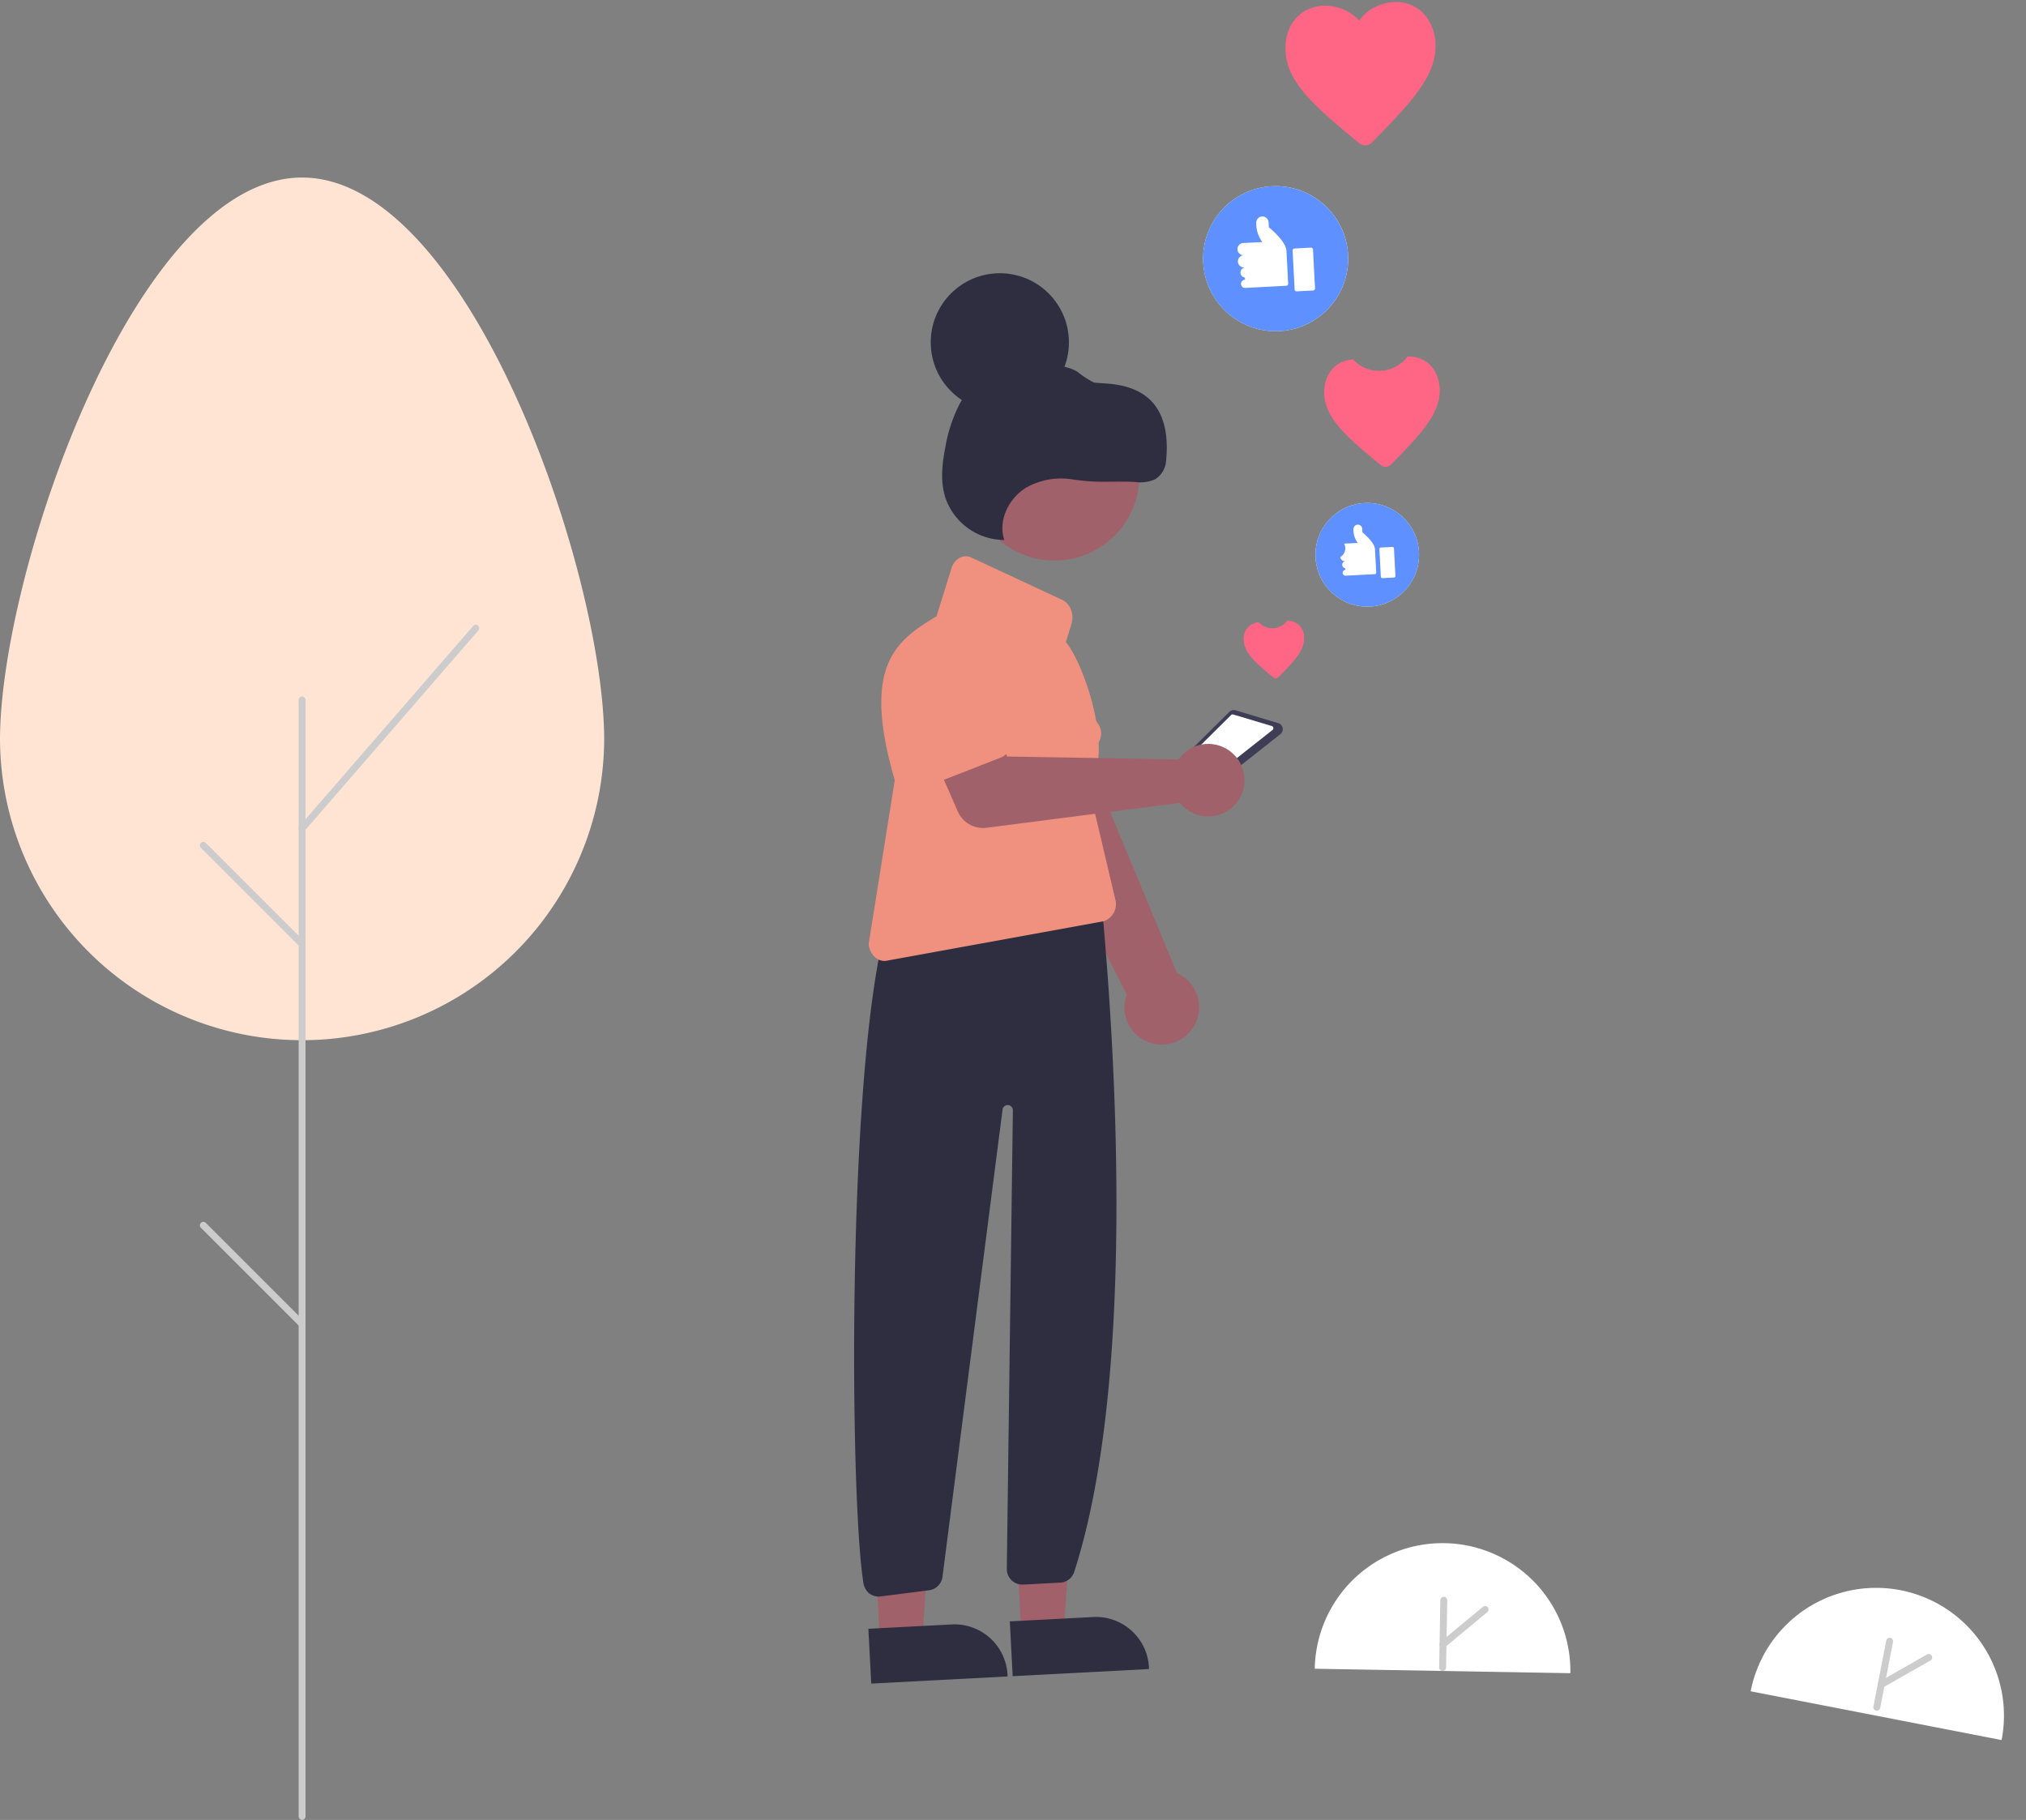 <svg xmlns="http://www.w3.org/2000/svg" width="404.077" height="363.015" viewBox="0 0 404.077 363.015">
  <rect x="0" y="0" width="404.077" height="363.015" fill="#808080" stroke="none"/>
  <g id="Illu" transform="translate(-19.284 1.679)">
    <g id="Groupe_8650" data-name="Groupe 8650" transform="translate(373.312 308.644) rotate(11)">
      <path id="Tracé_15797" data-name="Tracé 15797" d="M50.985,25.493A25.492,25.492,0,1,0,0,25.493" transform="translate(0.382 1.963)" fill="#fff"/>
      <path id="Tracé_15798" data-name="Tracé 15798" d="M.688,14.814a.689.689,0,0,0,.691-.688V.688A.69.69,0,0,0,0,.688V14.125A.688.688,0,0,0,.688,14.814Z" transform="translate(24.995 11.662)" fill="#ccc"/>
      <path id="Tracé_15799" data-name="Tracé 15799" d="M.69,8.477a.677.677,0,0,0,.447-.167l8.268-7.1a.688.688,0,0,0-.89-1.05l-.007,0L.241,7.264A.689.689,0,0,0,.69,8.477Z" transform="translate(24.995 13.381)" fill="#ccc"/>
    </g>
    <g id="Groupe_8651" data-name="Groupe 8651" transform="translate(281.95 305.682) rotate(1)">
      <path id="Tracé_15800" data-name="Tracé 15800" d="M50.987,25.493A25.493,25.493,0,0,0,0,25.493" transform="translate(0 0)" fill="#fff"/>
      <path id="Tracé_15801" data-name="Tracé 15801" d="M.688,14.814a.689.689,0,0,0,.691-.688V.688A.69.69,0,0,0,0,.688V14.125A.688.688,0,0,0,.688,14.814Z" transform="translate(24.805 10.68)" fill="#ccc"/>
      <path id="Tracé_15802" data-name="Tracé 15802" d="M.69,8.474a.679.679,0,0,0,.448-.167l8.268-7.1a.689.689,0,0,0-.9-1.045L.241,7.262A.689.689,0,0,0,.69,8.474Z" transform="translate(24.805 12.403)" fill="#ccc"/>
    </g>
    <ellipse id="Ellipse_590" data-name="Ellipse 590" cx="10.335" cy="10.335" rx="10.335" ry="10.335" transform="translate(281.118 99.206) rotate(-3)" fill="#fff"/>
    <path id="Tracé_15803" data-name="Tracé 15803" d="M1140.816,74.149a10.336,10.336,0,1,1-10.335,10.336,10.334,10.334,0,0,1,10.335-10.336ZM1143.289,89a.29.29,0,0,0,.292.29h2.329a.29.29,0,0,0,.29-.29V83.465a.29.29,0,0,0-.29-.29h-2.329a.29.29,0,0,0-.292.29h0Zm-7.86-4.367a.872.872,0,0,0,.874.872v.016a.727.727,0,0,0,0,1.425v.306a.582.582,0,0,0,0,1.164h5.822a.29.29,0,0,0,.29-.29V83.465c0-1.456-2.327-3.493-2.327-3.493v-.709a.881.881,0,0,0-1.739-.206l-.009.042a4.407,4.407,0,0,0,.707,2.921h-1.792c-.025,0-.053-.009-.079-.009h-.874a1.955,1.955,0,0,1-.874,2.622Z" transform="translate(-851.694 84.323) rotate(-3)" fill="#5e90ff"/>
    <ellipse id="Ellipse_591" data-name="Ellipse 591" cx="14.469" cy="14.469" rx="14.469" ry="14.469" transform="translate(258.499 36.227) rotate(-3)" fill="#fff"/>
    <path id="Tracé_15804" data-name="Tracé 15804" d="M1149.7,46.505a14.47,14.47,0,1,1-14.469,14.471h0A14.47,14.47,0,0,1,1149.7,46.505Zm3.465,20.787a.409.409,0,0,0,.408.408h3.259a.408.408,0,0,0,.408-.408V59.548a.408.408,0,0,0-.408-.408h-3.259a.409.409,0,0,0-.408.408Zm-11.005-6.115a1.224,1.224,0,0,0,1.224,1.224v.021a1.018,1.018,0,0,0,0,2v.429a.815.815,0,1,0,0,1.629h8.152a.4.4,0,0,0,.406-.406V59.548c0-2.037-3.259-4.891-3.259-4.891v-.994a1.234,1.234,0,0,0-2.434-.287l-.011.06a6.172,6.172,0,0,0,.99,4.086h-2.51a.861.861,0,0,0-.111-.012h-1.222a1.223,1.223,0,0,0,0,2.445,1.222,1.222,0,0,0-1.224,1.222Z" transform="translate(-877.615 49.199) rotate(-3)" fill="#5e90ff"/>
    <path id="Tracé_15805" data-name="Tracé 15805" d="M1183.831,162.73a7.4,7.4,0,0,1-5.535-8.885,7.547,7.547,0,0,1,.405-1.24l-27.284-61.645,15.609-3.934,21.911,61.833a7.442,7.442,0,0,1-5.106,13.87Z" transform="translate(-941.068 106.002) rotate(-3)" fill="#a0616a"/>
    <path id="Tracé_15806" data-name="Tracé 15806" d="M1168.835,114.751l15.18-7.107a3.32,3.32,0,0,0,1.6-4.413,3.478,3.478,0,0,0-.239-.424l-9.225-13.933a9.217,9.217,0,0,0-16.673,7.865l4.77,15.959a3.319,3.319,0,0,0,4.131,2.228,3.189,3.189,0,0,0,.457-.174Z" transform="translate(-950.88 102.012) rotate(-3)" fill="#f0917f"/>
    <path id="Tracé_15807" data-name="Tracé 15807" d="M1166.228,96.631l-16.738,11.849a1.26,1.26,0,0,1-1.474,0l-4.522-3.4a1.239,1.239,0,0,1-.269-1.734,1.124,1.124,0,0,1,.188-.2l12.878-11.485a1.271,1.271,0,0,1,1.256-.243l8.38,3a1.265,1.265,0,0,1,.748,1.625,1.281,1.281,0,0,1-.447.589Z" transform="translate(-895.034 109.291) rotate(-3)" fill="#3f3d56"/>
    <path id="Tracé_15808" data-name="Tracé 15808" d="M1163.646,95.229l-15.083,10.679a.438.438,0,0,1-.526,0l-4.068-3.053a.433.433,0,0,1-.1-.6l0,0a.362.362,0,0,1,.065-.07l11.615-10.359a.454.454,0,0,1,.447-.083l7.547,2.7a.447.447,0,0,1,.1.783Z" transform="translate(-893.951 109.722) rotate(-3)" fill="#fff"/>
    <path id="Tracé_15809" data-name="Tracé 15809" d="M1164.151,188.367h8.447l4.018-32.581H1164.15Z" transform="translate(-949.432 197.183) rotate(-3)" fill="#a0616a"/>
    <path id="Tracé_15810" data-name="Tracé 15810" d="M1158.707,179.6h27.235v-.345a10.6,10.6,0,0,0-10.6-10.6h-16.635Z" transform="translate(-945.26 213.945) rotate(-3)" fill="#2f2e41"/>
    <path id="Tracé_15811" data-name="Tracé 15811" d="M1176.338,188.367h8.447l4.018-32.581h-12.467Z" transform="translate(-989.812 199.299) rotate(-3)" fill="#a0616a"/>
    <path id="Tracé_15812" data-name="Tracé 15812" d="M1170.894,179.6h27.235v-.345a10.6,10.6,0,0,0-10.6-10.6h-16.636Z" transform="translate(-985.639 216.061) rotate(-3)" fill="#2f2e41"/>
    <path id="Tracé_15813" data-name="Tracé 15813" d="M1162.579,250.46q.115,0,.229-.007l9.714-.719a3.12,3.12,0,0,0,2.8-2.434l16.868-92.58a1.033,1.033,0,0,1,2.04.3l-5.99,91.217a3.1,3.1,0,0,0,2.849,3.333c.081.007.163.009.244.009h7.4a3.1,3.1,0,0,0,2.888-1.97c18.6-48.716,11.865-144.17,11.812-145.13l-.688-.688h0l-37.052,6.4-.079.076c-12.66,9.3-18.138,118.2-16.126,138.911a3.7,3.7,0,0,0,.916,2.39A3.1,3.1,0,0,0,1162.579,250.46Z" transform="translate(-979.41 127.499) rotate(-3)" fill="#2f2e41"/>
    <ellipse id="Ellipse_592" data-name="Ellipse 592" cx="16.922" cy="16.922" rx="16.922" ry="16.922" transform="translate(211.823 77.195) rotate(-3)" fill="#a0616a"/>
    <path id="Tracé_15814" data-name="Tracé 15814" d="M1161.208,156.682a2.548,2.548,0,0,0,.515-.051l43.458-5.577a3.619,3.619,0,0,0,2.582-3.864l-4.158-22.961c5.512-6.889.3-24.684-3.064-29.183l1.3-3.523a4.372,4.372,0,0,0,.058-2.846,3.482,3.482,0,0,0-1.637-2.058l-17.639-9.371c-1.562-.832-3.4.019-4.089,1.894l-3.46,9.36.053.028c-8.282,4.439-15.62,8.831-10.108,32.256l-6.91,32.354a4,4,0,0,0,1.15,2.719A2.8,2.8,0,0,0,1161.208,156.682Z" transform="translate(-972.002 94.294) rotate(-3)" fill="#f0917f"/>
    <path id="Tracé_15815" data-name="Tracé 15815" d="M1196.979,100.067a7.576,7.576,0,0,0-.767.846l-34.087-2.355-3.658-7.452L1146.5,95.155l5.192,13.822a5.512,5.512,0,0,0,5.577,3.556l38.762-2.939a7.232,7.232,0,1,0,1.643-10.095,7.121,7.121,0,0,0-.7.568Z" transform="translate(-945.509 111.618) rotate(-3)" fill="#a0616a"/>
    <path id="Tracé_15816" data-name="Tracé 15816" d="M1190.325,106.322a3.088,3.088,0,0,0-.1-2.58L1183.2,89.86a8.61,8.61,0,0,0-16.355,5.391l2.709,15.375a3.1,3.1,0,0,0,3.591,2.515,2.925,2.925,0,0,0,.44-.111l14.858-4.946A3.093,3.093,0,0,0,1190.325,106.322Z" transform="translate(-973.55 103.668) rotate(-3)" fill="#f0917f"/>
    <path id="Tracé_15817" data-name="Tracé 15817" d="M1146.246,95.055a.753.753,0,0,0,1.029,0l.4-.357c3.236-2.969,5.106-4.9,5.106-7.3a3.206,3.206,0,0,0-3.189-3.479,3.675,3.675,0,0,1-5.656,0,3.2,3.2,0,0,0-3.187,3.479c0,2.4,1.869,4.33,5.1,7.3Z" transform="translate(-876.407 98.507) rotate(-3)" fill="#ff6584"/>
    <path id="Tracé_15818" data-name="Tracé 15818" d="M1138.506,83.106a1.452,1.452,0,0,0,1.975,0l.758-.686c6.2-5.691,9.781-9.388,9.781-14,0-3.76-2.378-6.664-6.11-6.664a7.044,7.044,0,0,1-10.837,0c-3.734,0-6.11,2.9-6.11,6.664,0,4.6,3.581,8.3,9.784,14Z" transform="translate(-846.596 67.703) rotate(-3)" fill="#ff6584"/>
    <path id="Tracé_15819" data-name="Tracé 15819" d="M1140.465,58.954a1.884,1.884,0,0,0,2.566,0l.983-.89c8.057-7.392,12.707-12.195,12.707-18.182,0-4.882-3.09-8.655-7.936-8.655a9.258,9.258,0,0,0-7.039,3.3,9.242,9.242,0,0,0-7.033-3.3c-4.854,0-7.936,3.76-7.936,8.655,0,5.976,4.649,10.778,12.706,18.182Z" transform="translate(-851.642 27.675) rotate(-3)" fill="#ff6584"/>
    <ellipse id="Ellipse_593" data-name="Ellipse 593" cx="13.78" cy="13.78" rx="13.78" ry="13.78" transform="translate(204.213 53.561) rotate(-3)" fill="#2f2e41"/>
    <path id="Tracé_15821" data-name="Tracé 15821" d="M1190.094,85.115a7.235,7.235,0,0,0,3.989-.334,4.74,4.74,0,0,0,2.369-3.574c2.568-17.06-11.937-15.655-13.655-16.395a18.676,18.676,0,0,1-3.032-2.214c-2.255-1.569-5.18-1.683-7.927-1.743-3.259-.07-6.636-.118-9.629,1.178a14.439,14.439,0,0,0-6.4,5.9,29.768,29.768,0,0,0-3.173,8.224c-.83,3.3-1.4,6.787-.54,10.078a12.462,12.462,0,0,0,11.311,9.065c-1.113-3.931,1.317-8.291,4.923-10.215a14.223,14.223,0,0,1,9.38-1.117,41.332,41.332,0,0,0,6.224.776C1185.985,84.82,1188.449,84.941,1190.094,85.115Z" transform="translate(-947.204 71.746) rotate(-3)" fill="#2f2e41"/>
    <path id="Tracé_15822" data-name="Tracé 15822" d="M1197.908,157.943c0-33.253,26.974-112.162,60.25-112.162s60.252,78.909,60.252,112.162a60.251,60.251,0,0,1-120.5,0Z" transform="translate(-1178.624 -12.046)" fill="#ffe4d4"/>
    <path id="Tracé_15823" data-name="Tracé 15823" d="M1224.293,314.5a.754.754,0,0,0,.688-.8V91.261a.7.7,0,1,0-1.377,0V313.7A.754.754,0,0,0,1224.293,314.5Z" transform="translate(-1144.76 46.832)" fill="#ccc"/>
    <path id="Tracé_15824" data-name="Tracé 15824" d="M1209.344,125.594a.693.693,0,0,0,.521-.236L1244.516,85.4a.689.689,0,0,0-1.041-.9l-34.65,39.961a.688.688,0,0,0,.07.974A.7.7,0,0,0,1209.344,125.594Z" transform="translate(-1129.81 38.661)" fill="#ccc"/>
    <path id="Tracé_15825" data-name="Tracé 15825" d="M1243.984,124.019a.69.69,0,0,0,.486-1.177l-19.688-19.688a.689.689,0,0,0-.976.974l19.691,19.691A.687.687,0,0,0,1243.984,124.019Z" transform="translate(-1164.451 63.3)" fill="#ccc"/>
    <path id="Tracé_15826" data-name="Tracé 15826" d="M1243.984,156.716a.69.69,0,0,0,.486-1.178l-19.688-19.688a.689.689,0,0,0-.976.973l19.691,19.691A.687.687,0,0,0,1243.984,156.716Z" transform="translate(-1164.451 106.392)" fill="#ccc"/>
  </g>
</svg>
